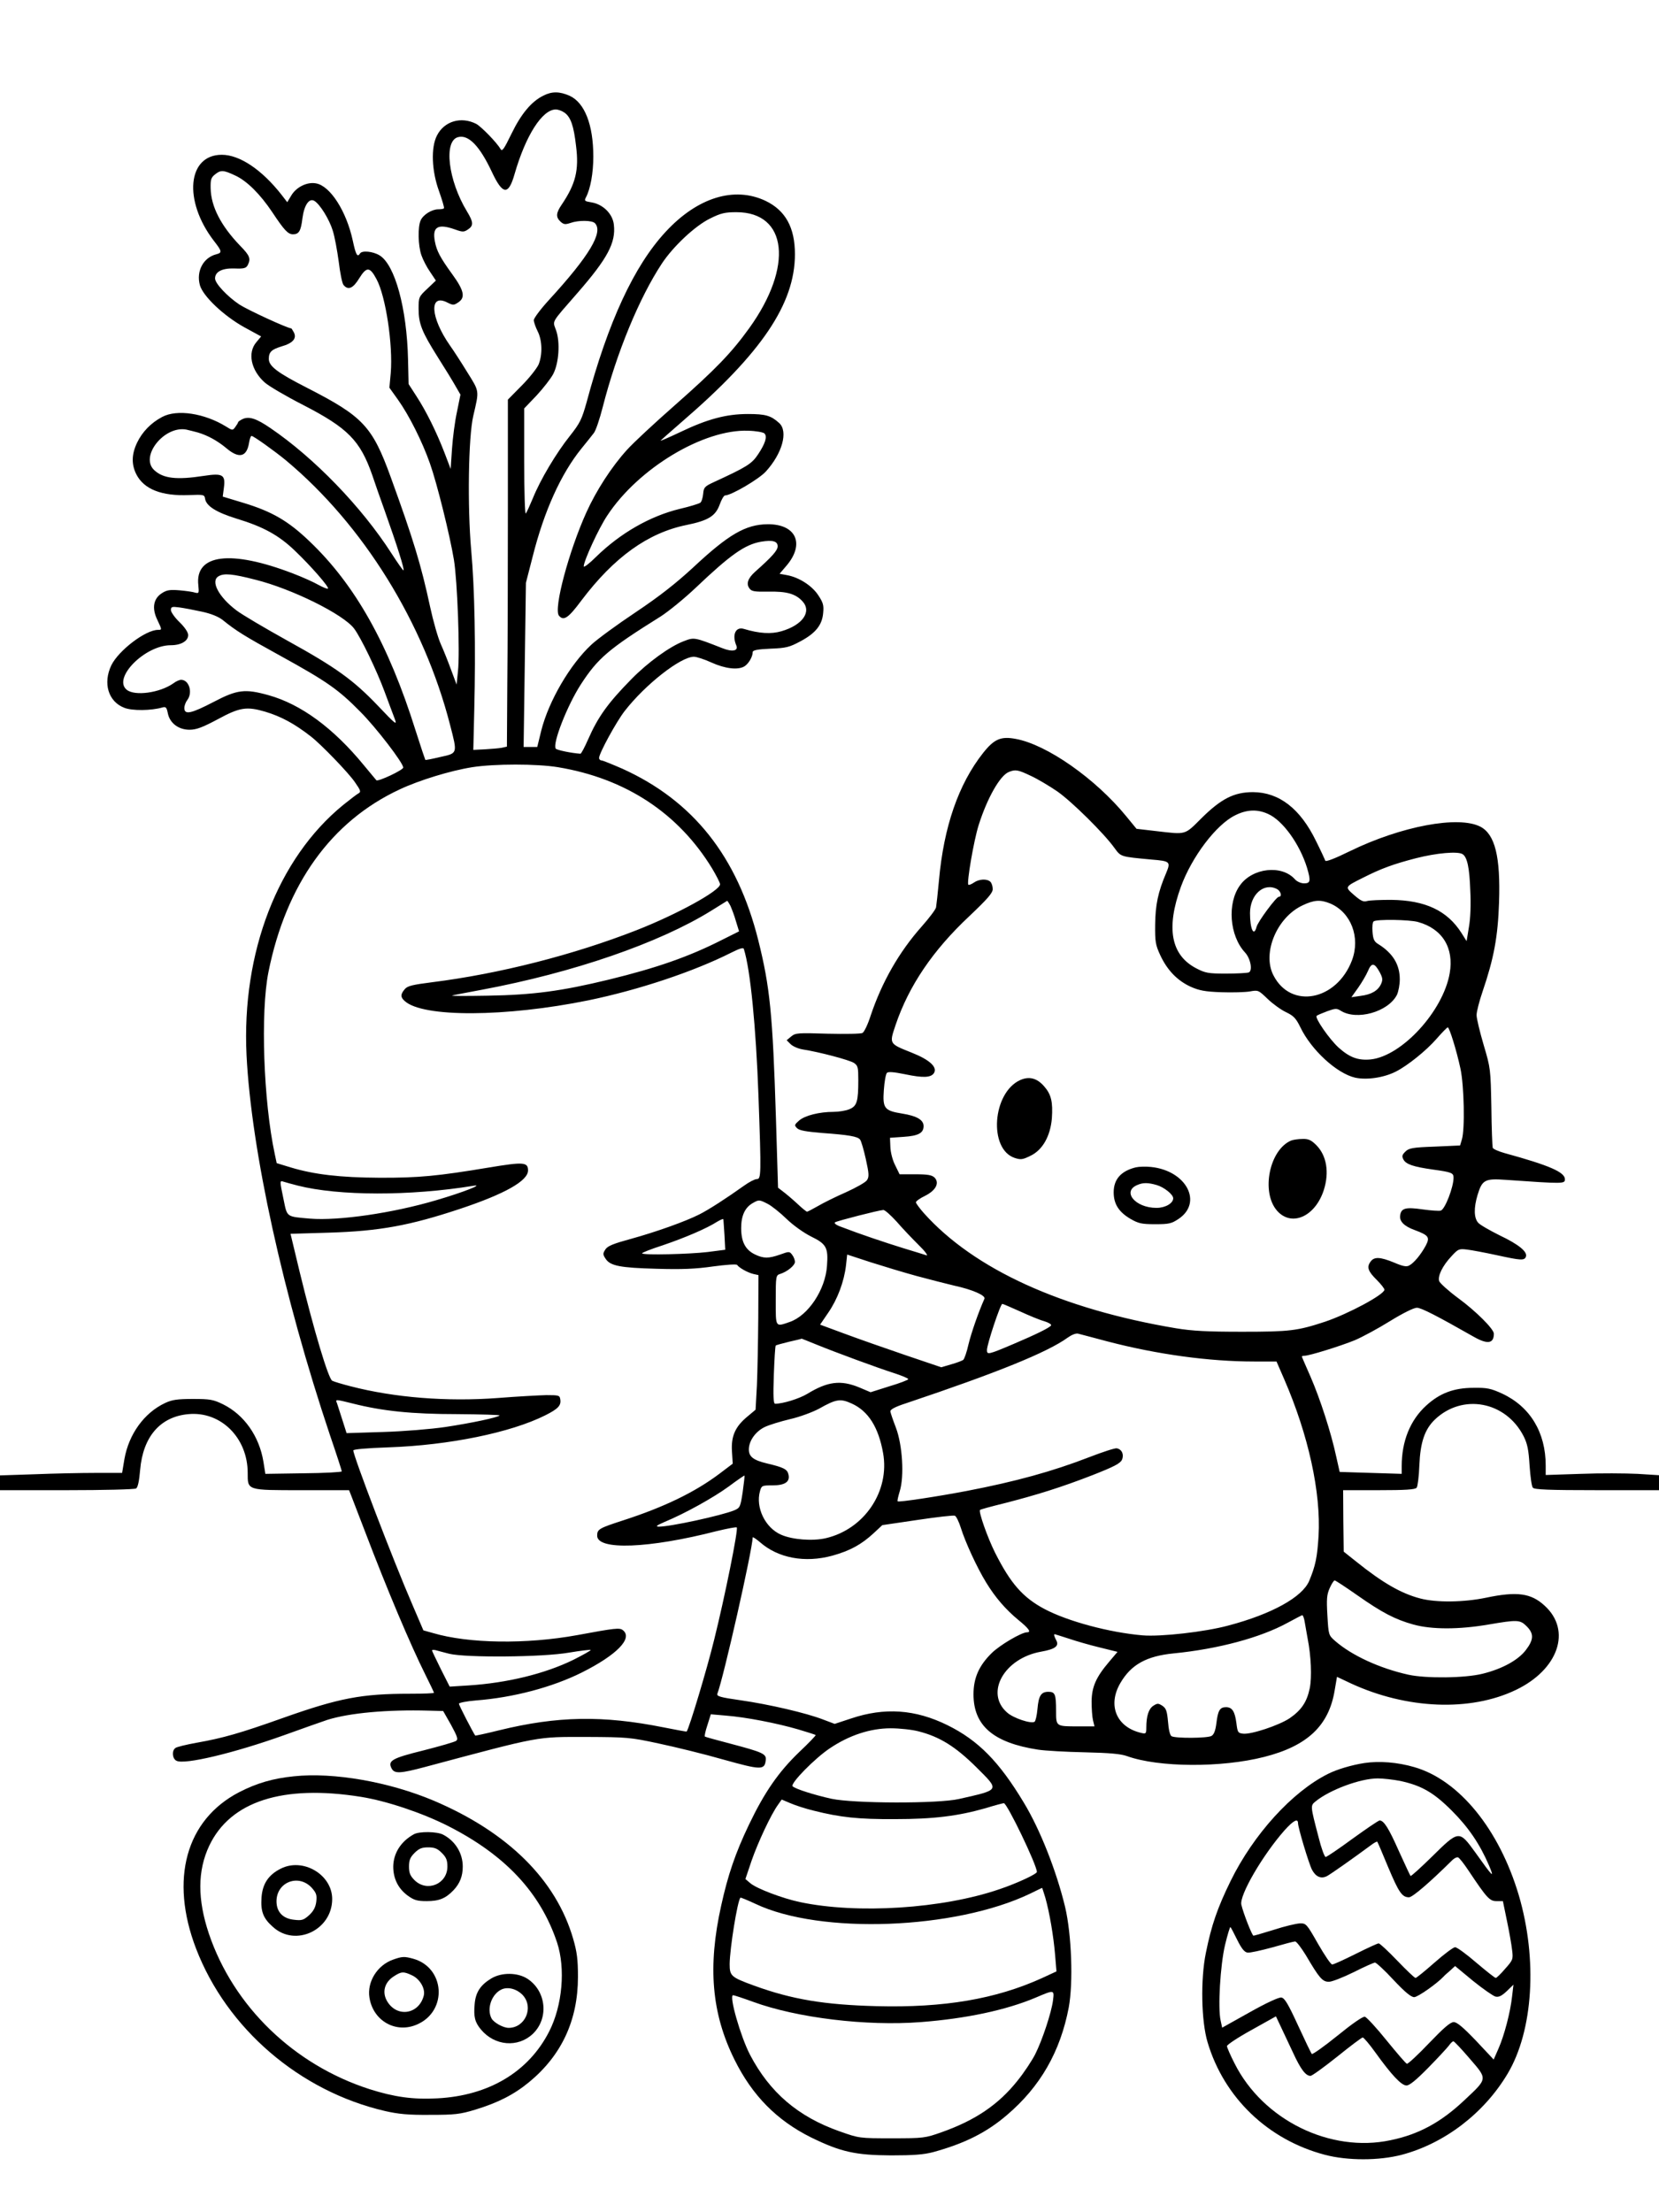 <?xml version="1.0" standalone="no"?>
<!DOCTYPE svg PUBLIC "-//W3C//DTD SVG 20010904//EN"
 "http://www.w3.org/TR/2001/REC-SVG-20010904/DTD/svg10.dtd">
<svg version="1.0" xmlns="http://www.w3.org/2000/svg"
 width="864pt" height="1152pt" viewBox="0 0 864 1152"
 preserveAspectRatio="xMidYMid meet">

<g transform="translate(0,1152) scale(0.1,-0.1)"
fill="#000000" stroke="none">
<path d="M2830 11022 c-62 -30 -116 -95 -166 -198 -41 -84 -49 -95 -58 -79
-19 33 -100 116 -126 130 -79 40 -166 14 -204 -60 -33 -63 -28 -186 11 -292
16 -46 28 -85 25 -88 -3 -3 -16 -5 -30 -5 -33 0 -78 -28 -91 -57 -16 -34 -14
-133 4 -183 8 -23 28 -62 45 -86 l30 -45 -45 -43 c-44 -41 -45 -44 -45 -104 0
-78 17 -120 100 -252 37 -58 78 -125 92 -150 l26 -45 -18 -89 c-11 -49 -22
-136 -26 -193 l-7 -105 -32 84 c-42 109 -96 218 -147 296 l-40 62 -3 128 c-6
266 -68 493 -148 542 -34 21 -92 27 -102 10 -14 -22 -22 -7 -38 68 -33 152
-117 284 -191 297 -46 9 -103 -19 -129 -63 l-21 -35 -30 39 c-103 131 -218
208 -311 208 -179 0 -201 -239 -42 -447 43 -55 45 -63 14 -71 -68 -17 -106
-88 -86 -161 16 -57 123 -159 231 -219 l88 -48 -25 -30 c-47 -55 -28 -146 44
-210 20 -18 110 -71 200 -117 233 -120 297 -185 360 -366 11 -33 40 -117 65
-186 64 -180 105 -309 97 -309 -3 0 -31 40 -62 88 -156 243 -403 498 -631 653
-73 50 -111 62 -144 47 -13 -6 -24 -14 -24 -17 0 -3 -7 -14 -15 -25 -13 -18
-15 -18 -48 3 -112 69 -255 91 -332 50 -59 -31 -104 -78 -131 -134 -29 -61
-30 -113 -4 -165 40 -78 132 -114 275 -108 76 3 80 2 83 -19 6 -38 58 -71 165
-104 138 -42 219 -86 303 -167 81 -77 180 -190 172 -197 -3 -3 -25 6 -49 19
-24 14 -84 41 -134 60 -323 124 -511 101 -492 -62 4 -41 3 -43 -17 -38 -11 4
-48 9 -81 12 -49 4 -66 2 -92 -15 -44 -28 -53 -78 -24 -138 25 -53 25 -53 4
-53 -65 0 -205 -107 -243 -184 -45 -94 -16 -190 68 -222 41 -16 139 -15 198 2
18 5 22 0 28 -30 10 -51 55 -86 113 -86 36 0 67 12 148 55 114 62 150 67 246
39 83 -25 152 -62 238 -129 52 -40 198 -191 230 -239 30 -43 32 -50 17 -58 -9
-5 -44 -32 -79 -60 -340 -278 -529 -767 -503 -1303 25 -496 190 -1249 435
-1980 34 -99 61 -183 61 -187 0 -4 -90 -9 -199 -10 l-199 -3 -10 63 c-22 134
-101 245 -210 299 -51 25 -68 28 -157 28 -81 0 -109 -4 -145 -21 -109 -51
-189 -162 -212 -292 l-12 -72 -136 0 c-75 0 -219 -3 -318 -7 l-182 -6 0 -39 0
-38 348 0 c191 0 353 4 361 9 9 6 16 39 21 98 15 172 105 276 251 289 169 16
309 -123 309 -306 0 -92 -6 -90 282 -90 l246 0 11 -28 c6 -15 37 -97 70 -182
118 -310 239 -596 317 -752 24 -48 44 -90 44 -93 0 -3 -56 -5 -125 -5 -252 0
-368 -22 -664 -127 -219 -78 -310 -104 -446 -128 -55 -10 -106 -22 -112 -28
-19 -14 -16 -55 6 -66 41 -22 300 40 560 133 97 35 199 71 226 80 115 36 311
54 527 48 l76 -2 41 -72 c32 -59 38 -75 27 -83 -7 -6 -84 -28 -170 -50 -166
-41 -188 -54 -166 -95 15 -27 44 -26 175 9 610 163 575 156 840 156 210 -1
227 -2 375 -34 85 -18 237 -55 338 -84 197 -55 214 -55 220 -3 4 33 -14 41
-188 87 -69 18 -127 34 -129 36 -3 2 3 29 13 59 l18 57 80 -7 c102 -8 263 -39
376 -72 47 -14 88 -27 90 -29 2 -2 -36 -42 -86 -89 -107 -103 -180 -208 -261
-377 -71 -148 -110 -263 -145 -422 -71 -318 -50 -562 69 -802 93 -188 221
-317 400 -406 154 -75 230 -92 415 -93 119 0 170 4 220 17 164 45 278 102 384
193 174 148 278 330 322 560 24 130 15 380 -19 524 -45 186 -129 401 -215 543
-128 213 -237 324 -397 403 -168 83 -328 94 -503 35 l-85 -28 -61 23 c-88 34
-282 79 -429 100 -106 15 -126 21 -121 34 32 83 182 746 184 814 0 4 17 -7 37
-24 95 -84 235 -110 378 -71 93 26 151 58 215 117 l45 42 183 27 c100 15 188
25 195 22 7 -3 21 -31 31 -63 23 -74 84 -207 132 -285 47 -77 101 -140 169
-196 53 -43 67 -63 44 -63 -29 0 -141 -66 -184 -108 -66 -65 -95 -129 -95
-215 0 -163 103 -252 335 -288 39 -6 149 -12 245 -14 128 -3 187 -8 220 -20
164 -59 491 -61 714 -4 225 57 337 163 367 347 l12 70 72 -34 c292 -135 623
-148 860 -34 221 106 291 309 150 438 -71 66 -144 76 -306 42 -115 -24 -258
-26 -342 -4 -100 26 -197 82 -335 193 l-64 51 -2 160 -1 160 186 0 c137 0 189
3 197 13 5 6 12 59 14 117 5 120 28 187 81 238 144 137 369 95 462 -87 20 -40
26 -71 31 -153 4 -57 11 -109 17 -115 7 -10 86 -13 333 -13 l324 0 0 39 0 39
-112 7 c-62 3 -195 4 -295 0 l-183 -6 0 49 c0 173 -81 307 -227 375 -59 27
-79 31 -148 30 -104 0 -177 -28 -248 -93 -83 -76 -127 -185 -127 -315 l0 -40
-162 5 -161 5 -18 80 c-27 126 -84 301 -133 414 -25 57 -46 105 -46 107 0 2 6
4 14 4 25 0 189 51 262 81 40 17 123 62 184 100 65 40 123 69 139 69 23 0 106
-43 296 -151 72 -41 105 -36 105 16 0 24 -94 118 -187 186 -50 37 -94 77 -98
88 -8 27 18 80 64 129 35 38 39 40 81 35 25 -3 94 -16 154 -29 128 -28 145
-29 153 -8 9 25 -36 63 -137 111 -52 26 -103 55 -112 66 -22 25 -23 77 -3 144
24 79 38 87 147 79 301 -21 308 -21 308 3 0 37 -80 72 -313 136 -32 9 -60 21
-63 28 -2 7 -6 102 -7 212 -4 197 -4 202 -40 323 -20 68 -37 138 -37 156 0 18
14 72 31 122 59 173 80 285 86 465 8 238 -21 354 -97 394 -114 59 -412 3 -679
-127 -77 -38 -126 -57 -129 -50 -2 6 -23 52 -48 102 -82 169 -192 254 -328
255 -99 0 -166 -34 -270 -137 -88 -88 -77 -84 -234 -66 l-103 12 -55 67 c-159
194 -411 371 -573 401 -78 15 -113 0 -171 -73 -128 -162 -205 -384 -230 -665
-6 -65 -13 -128 -15 -139 -2 -11 -36 -56 -75 -100 -118 -133 -207 -289 -266
-465 -14 -44 -33 -84 -42 -89 -8 -5 -90 -6 -181 -4 -155 5 -168 4 -190 -14
l-24 -20 20 -20 c12 -12 40 -24 64 -28 85 -13 243 -55 266 -70 21 -14 23 -23
23 -89 0 -112 -7 -136 -46 -152 -18 -8 -56 -14 -83 -14 -74 0 -149 -19 -179
-45 -25 -22 -26 -25 -11 -40 12 -12 47 -18 131 -25 138 -10 184 -18 197 -34 6
-7 19 -52 30 -101 17 -77 18 -93 6 -111 -7 -11 -57 -39 -110 -63 -53 -23 -119
-56 -146 -72 -28 -16 -53 -29 -56 -29 -3 0 -27 19 -52 43 -25 23 -58 51 -73
62 l-26 20 -11 365 c-17 541 -31 680 -92 924 -109 436 -339 726 -708 893 -53
23 -102 43 -108 43 -7 0 -13 6 -13 13 0 24 89 187 133 244 108 139 292 283
361 283 13 0 54 -13 91 -30 73 -33 139 -40 172 -20 22 14 43 50 43 74 0 10 24
15 93 18 81 3 99 8 155 38 79 42 114 85 119 148 4 40 0 54 -26 93 -33 50 -101
93 -163 104 l-38 7 35 41 c98 114 52 218 -97 217 -115 -1 -204 -53 -389 -226
-89 -82 -174 -149 -298 -232 -96 -64 -200 -140 -231 -169 -111 -103 -222 -293
-261 -447 l-21 -86 -36 0 -35 0 6 428 6 427 35 136 c60 239 148 432 254 563
26 32 55 68 64 80 10 11 31 73 47 136 73 285 190 568 307 746 59 90 174 198
252 236 56 28 78 33 137 33 266 0 298 -283 67 -604 -93 -129 -175 -214 -386
-400 -107 -94 -220 -199 -251 -234 -80 -88 -160 -212 -211 -325 -91 -201 -172
-503 -143 -538 24 -29 48 -14 117 79 170 225 346 352 547 393 113 23 151 46
173 106 9 26 22 48 28 48 32 0 175 84 212 124 86 94 118 209 70 253 -43 39
-71 47 -163 47 -112 0 -210 -26 -352 -94 -57 -27 -103 -47 -103 -45 0 1 51 46
113 100 413 356 587 613 587 871 0 139 -49 228 -153 278 -163 77 -355 18 -521
-162 -164 -177 -299 -469 -411 -887 -25 -89 -34 -108 -87 -175 -71 -89 -154
-228 -193 -325 -16 -38 -32 -74 -37 -79 -4 -6 -8 115 -8 268 l0 279 65 68 c35
38 74 88 86 111 30 57 37 167 15 228 -18 52 -30 32 113 196 155 178 199 260
188 354 -6 56 -56 106 -116 116 -37 6 -39 8 -29 27 23 44 38 125 38 212 0 165
-45 280 -123 316 -52 23 -92 24 -137 1z m109 -88 c33 -23 49 -68 61 -174 16
-126 -2 -198 -75 -306 -30 -44 -31 -65 -5 -89 16 -14 24 -15 51 -6 42 15 112
14 127 -1 46 -46 -29 -171 -239 -400 -43 -47 -79 -95 -79 -105 0 -10 9 -36 20
-58 24 -47 26 -121 5 -173 -9 -20 -48 -70 -88 -110 l-72 -73 0 -577 c0 -317
-1 -724 -3 -904 l-2 -326 -27 -6 c-16 -3 -55 -6 -88 -8 l-60 -3 5 210 c8 324
2 632 -16 830 -20 225 -15 591 11 700 31 134 33 123 -31 226 -32 52 -72 114
-90 139 -103 147 -111 275 -13 224 28 -14 33 -14 55 1 39 25 31 62 -30 146
-64 88 -82 123 -91 171 -15 77 15 95 105 63 39 -14 46 -14 67 0 30 20 29 38
-5 94 -98 161 -123 368 -46 387 54 14 112 -46 175 -180 57 -122 87 -125 119
-12 58 201 144 336 215 336 11 0 31 -7 44 -16z m-1714 -328 c61 -28 130 -97
193 -191 63 -95 82 -115 108 -115 31 0 41 17 49 83 9 69 35 107 62 91 29 -17
78 -96 96 -155 10 -31 23 -103 31 -161 7 -59 18 -114 25 -122 24 -29 50 -18
82 35 38 61 55 61 90 -5 48 -89 86 -342 74 -488 l-7 -77 45 -63 c57 -80 126
-217 166 -331 37 -104 104 -375 125 -502 18 -108 32 -484 21 -581 l-7 -69 -28
75 c-15 41 -39 102 -54 135 -15 33 -40 121 -56 195 -47 219 -88 353 -205 675
-96 265 -144 316 -435 465 -155 79 -200 113 -200 151 0 36 14 49 66 65 60 17
81 42 64 74 -6 11 -12 20 -13 20 -19 0 -227 96 -270 124 -63 42 -127 110 -127
136 0 35 37 54 100 52 50 -2 61 1 70 17 17 34 12 49 -40 102 -99 103 -151 203
-153 298 -1 45 2 56 22 72 30 25 45 24 106 -5z m-195 -1338 c53 -16 102 -43
149 -82 66 -56 106 -46 118 28 3 20 9 36 13 36 10 0 118 -77 180 -128 402
-336 717 -844 854 -1377 39 -151 40 -147 -51 -167 -42 -10 -77 -17 -78 -15 -1
1 -24 69 -50 151 -142 453 -316 762 -555 989 -109 104 -193 153 -341 198
l-109 33 6 46 c9 68 -6 77 -104 62 -143 -22 -212 -14 -259 30 -76 71 52 232
167 211 14 -3 41 -10 60 -15z m2951 -5 c16 -16 5 -52 -33 -109 -33 -50 -60
-66 -229 -144 -50 -23 -54 -28 -57 -62 -2 -20 -8 -41 -15 -46 -7 -5 -55 -20
-107 -32 -156 -38 -310 -127 -436 -250 -35 -35 -64 -57 -64 -49 1 30 78 198
123 265 162 246 502 450 734 441 40 -1 78 -8 84 -14z m69 -588 c0 -21 -29 -54
-117 -132 -38 -34 -48 -63 -30 -87 11 -16 27 -18 100 -17 94 2 140 -11 176
-50 50 -54 1 -124 -109 -156 -54 -16 -116 -12 -196 12 -43 13 -63 -31 -39 -87
11 -28 -22 -34 -74 -13 -145 57 -146 57 -200 36 -72 -27 -187 -110 -273 -198
-123 -125 -174 -197 -225 -313 -18 -41 -36 -75 -40 -75 -46 3 -125 19 -129 27
-17 27 60 224 131 334 89 137 144 184 416 354 39 25 122 92 183 150 181 172
255 224 339 239 61 10 87 3 87 -24z m-2719 -174 c191 -48 457 -180 513 -254
36 -48 119 -220 160 -332 20 -55 44 -117 52 -139 13 -35 4 -28 -87 68 -129
135 -217 199 -476 342 -115 64 -232 133 -261 155 -93 70 -137 153 -94 178 28
17 73 13 193 -18z m-281 -166 c48 -10 87 -26 109 -43 73 -59 114 -84 301 -187
243 -134 302 -175 417 -292 82 -82 223 -266 223 -290 0 -13 -132 -75 -140 -66
-4 4 -33 40 -65 78 -159 194 -328 318 -497 365 -122 34 -163 29 -285 -35 -117
-61 -153 -69 -153 -32 0 12 7 31 15 41 30 39 10 106 -32 106 -8 0 -27 -8 -41
-19 -70 -49 -200 -67 -242 -33 -75 61 95 232 229 232 54 0 91 22 91 53 0 14
-18 41 -45 67 -25 24 -45 53 -45 63 0 17 5 19 43 14 23 -3 76 -13 117 -22z
m1855 -810 c352 -58 628 -239 804 -528 22 -37 41 -74 41 -82 0 -33 -223 -156
-435 -239 -330 -129 -715 -227 -1065 -271 -102 -13 -128 -19 -142 -36 -23 -27
-23 -42 0 -62 94 -86 525 -84 957 4 261 54 547 149 745 249 44 22 62 27 64 18
34 -107 63 -406 76 -763 15 -418 14 -435 -9 -435 -10 0 -41 -16 -67 -35 -91
-65 -184 -125 -232 -149 -73 -37 -225 -91 -355 -127 -92 -25 -122 -37 -134
-55 -14 -22 -14 -26 1 -49 24 -37 76 -47 265 -52 131 -4 204 -1 294 12 66 9
122 13 126 8 10 -15 55 -40 84 -47 l27 -6 -1 -223 c-1 -122 -4 -280 -7 -350
l-7 -128 -43 -36 c-63 -52 -85 -102 -80 -181 l4 -64 -70 -53 c-128 -96 -287
-173 -500 -242 -126 -41 -136 -46 -136 -80 0 -77 269 -67 623 24 54 13 101 22
104 19 9 -9 -62 -361 -118 -586 -36 -148 -130 -461 -143 -477 -1 -1 -56 9
-121 22 -316 63 -551 59 -854 -15 -68 -17 -125 -29 -126 -28 -13 19 -85 158
-85 166 0 5 39 13 88 17 196 15 399 69 553 146 181 91 265 177 214 219 -17 15
-40 12 -240 -25 -265 -48 -564 -44 -750 11 l-50 14 -57 133 c-101 233 -308
775 -308 804 0 6 68 12 183 16 317 11 638 77 817 167 66 33 83 51 78 82 -3 22
-7 23 -73 23 -38 -1 -152 -7 -252 -15 -267 -20 -539 2 -767 61 -43 11 -87 24
-96 29 -20 11 -95 261 -169 565 l-48 200 201 6 c263 8 420 37 682 124 234 78
354 146 354 200 0 44 -24 45 -205 15 -264 -44 -365 -54 -570 -53 -204 1 -340
17 -462 54 l-72 22 -10 47 c-59 275 -75 739 -33 948 92 458 327 785 683 951
102 48 265 98 379 116 116 18 335 18 445 0z m2463 -45 c35 -16 97 -53 138 -81
75 -52 245 -220 299 -296 33 -45 30 -44 191 -59 98 -8 102 -11 77 -71 -42 -98
-56 -166 -57 -268 -1 -90 2 -106 27 -160 36 -77 88 -131 157 -163 45 -20 75
-26 160 -29 58 -2 125 0 149 4 44 8 45 7 93 -39 27 -26 70 -57 96 -69 39 -19
51 -31 74 -78 57 -119 190 -241 286 -263 61 -13 149 0 212 32 61 31 158 109
212 171 28 32 54 59 58 59 8 0 45 -117 66 -215 19 -88 24 -318 7 -370 l-9 -30
-133 -6 c-115 -4 -134 -8 -152 -26 -17 -17 -19 -24 -10 -41 13 -25 52 -38 151
-52 101 -14 110 -18 110 -43 0 -49 -44 -163 -66 -171 -8 -3 -50 0 -94 6 -89
13 -113 7 -118 -31 -5 -31 21 -57 77 -77 72 -27 79 -37 56 -81 -25 -46 -61
-90 -86 -103 -14 -8 -34 -4 -78 15 -73 30 -105 32 -124 4 -20 -28 -12 -50 34
-95 21 -21 39 -44 39 -50 0 -25 -188 -126 -310 -167 -143 -47 -182 -52 -430
-52 -182 0 -260 4 -345 18 -596 100 -1051 307 -1313 599 -23 26 -42 52 -42 57
0 6 21 21 48 34 56 28 76 67 49 95 -14 13 -35 17 -100 17 l-82 0 -23 47 c-14
27 -24 68 -25 95 l-2 48 71 5 c77 5 104 20 104 56 0 32 -35 53 -111 65 -93 15
-103 27 -96 123 3 43 10 83 16 89 7 7 35 5 94 -7 95 -20 135 -18 151 6 19 31
-22 69 -115 106 -120 48 -118 45 -85 144 69 204 194 389 384 567 95 90 122
121 122 141 0 14 -5 31 -12 38 -17 17 -59 15 -86 -4 -13 -9 -26 -14 -29 -11
-9 10 28 229 54 311 44 139 111 258 157 276 34 14 47 12 114 -20z m1237 -199
c76 -34 164 -157 202 -280 20 -68 18 -81 -15 -81 -17 0 -37 9 -48 21 -68 77
-221 60 -286 -31 -68 -93 -55 -263 26 -350 29 -31 41 -96 19 -104 -8 -3 -61
-6 -118 -6 -93 0 -108 3 -156 28 -131 69 -157 209 -79 424 57 156 183 323 282
372 61 31 117 33 173 7z m1012 -209 c24 -15 36 -70 40 -187 4 -74 1 -149 -7
-193 l-12 -73 -27 43 c-74 116 -188 170 -366 172 -55 0 -111 -2 -125 -6 -20
-6 -33 1 -68 31 -49 43 -50 42 46 90 95 48 157 71 277 102 106 27 217 37 242
21z m-966 -182 c20 -11 27 -40 9 -40 -13 0 -109 -129 -116 -157 -14 -54 -34
-11 -34 72 0 97 73 161 141 125z m-2847 -87 c7 -16 21 -52 29 -81 l16 -52 -90
-45 c-171 -87 -341 -146 -587 -206 -247 -60 -394 -80 -632 -84 -113 -2 -196
-2 -185 1 11 3 81 16 155 30 476 89 923 243 1195 412 44 27 81 50 82 51 1 1 9
-11 17 -26z m3124 12 c108 -46 158 -176 113 -296 -80 -210 -318 -256 -409 -78
-60 116 18 303 153 365 59 28 92 30 143 9z m456 -96 c128 -35 189 -135 166
-267 -34 -197 -249 -432 -412 -449 -65 -6 -109 10 -167 62 -48 44 -125 155
-114 165 4 4 29 14 55 24 42 15 49 16 70 3 83 -53 247 -7 293 82 8 17 15 53
15 81 0 77 -36 136 -111 183 -22 13 -28 25 -31 64 -2 27 0 51 6 55 17 12 186
9 230 -3z m-199 -261 c16 -30 17 -40 8 -61 -16 -36 -51 -56 -107 -63 l-48 -7
35 49 c19 27 42 66 51 87 19 46 34 44 61 -5z m-5634 -1112 c213 -54 584 -55
914 -1 59 10 -53 -34 -193 -75 -226 -67 -508 -108 -657 -96 -125 11 -119 6
-138 99 -21 101 -21 100 1 93 9 -3 42 -12 73 -20z m2447 -95 c20 -10 65 -46
98 -78 35 -34 90 -73 128 -92 80 -39 90 -58 83 -152 -8 -125 -98 -260 -194
-293 -76 -26 -73 -31 -73 113 0 126 1 130 23 137 36 11 77 44 77 63 0 9 -6 26
-14 36 -14 19 -16 19 -63 2 -60 -21 -86 -21 -130 0 -51 24 -73 66 -73 138 0
65 20 108 62 131 30 17 33 17 76 -5z m672 -93 c30 -35 82 -89 115 -122 33 -32
50 -56 40 -53 -11 4 -65 20 -120 37 -97 30 -228 74 -321 110 -29 10 -42 20
-35 25 14 8 228 63 251 64 8 1 39 -27 70 -61z m-897 -69 l4 -77 -93 -12 c-94
-11 -331 -17 -340 -7 -3 3 45 22 107 42 115 39 230 88 284 123 17 10 31 16 32
13 1 -3 3 -40 6 -82z m1002 -214 c66 -18 154 -40 195 -50 93 -20 164 -51 157
-68 -32 -72 -68 -176 -83 -237 -9 -41 -22 -78 -28 -82 -6 -4 -34 -15 -63 -23
l-51 -15 -189 64 c-103 35 -245 85 -315 111 l-127 47 43 63 c48 70 82 161 92
246 l6 56 122 -40 c66 -21 175 -54 241 -72z m537 -184 c46 -21 103 -45 126
-51 23 -7 39 -17 36 -22 -7 -12 -81 -48 -194 -96 -134 -57 -140 -58 -140 -32
0 29 70 240 80 240 4 0 45 -18 92 -39z m458 -157 c257 -67 526 -104 761 -104
l117 0 40 -92 c126 -290 192 -590 179 -817 -7 -111 -16 -155 -49 -234 -36 -84
-194 -172 -421 -232 -122 -33 -351 -59 -447 -51 -173 15 -389 73 -510 137
-113 60 -177 133 -258 294 -39 78 -87 214 -78 222 2 3 58 18 123 34 172 44
300 84 462 147 112 44 145 61 154 80 12 27 0 55 -27 60 -9 2 -73 -19 -143 -46
-191 -74 -383 -127 -638 -176 -152 -29 -355 -60 -360 -54 -3 2 3 26 11 53 24
78 14 240 -20 330 -15 39 -28 77 -29 85 -1 10 24 24 83 43 474 159 735 265
840 341 21 15 43 24 55 21 11 -3 81 -21 155 -41z m-1520 -15 c103 -42 320
-122 408 -150 39 -13 72 -26 72 -31 0 -4 -44 -21 -98 -37 l-98 -31 -59 25
c-97 40 -165 31 -270 -33 -43 -26 -128 -52 -168 -52 -9 0 -11 37 -7 149 3 82
7 151 10 154 3 3 34 11 70 20 36 8 65 15 65 16 0 0 34 -13 75 -30z m-2412
-308 c154 -39 306 -55 544 -55 125 -1 224 -4 220 -7 -12 -11 -144 -39 -282
-60 -75 -11 -219 -23 -325 -26 l-190 -6 -22 69 c-12 38 -25 77 -28 87 -9 21
-10 21 83 -2z m2598 0 c86 -39 139 -123 163 -257 36 -199 -97 -397 -298 -444
-69 -16 -174 -8 -233 18 -83 36 -134 142 -110 227 8 29 11 30 65 30 66 0 93
19 83 58 -6 26 -26 36 -111 56 -71 17 -95 35 -95 73 0 45 35 94 83 117 23 11
82 29 132 41 49 11 116 36 150 54 90 51 112 54 171 27z m-568 -460 c-12 -79
-14 -83 -44 -96 -66 -27 -336 -86 -394 -85 -18 1 -9 7 32 25 104 43 252 125
333 184 44 33 81 58 82 57 2 -1 -3 -40 -9 -85z m3199 -537 c131 -92 198 -127
295 -154 95 -26 236 -26 388 0 153 26 166 26 201 -9 38 -38 37 -69 -4 -123
-40 -53 -124 -99 -226 -124 -92 -23 -295 -25 -386 -5 -149 33 -295 100 -382
176 -34 30 -34 31 -40 133 -5 86 -3 108 12 142 10 22 21 40 26 40 4 0 56 -34
116 -76z m-272 -141 c4 -21 10 -59 15 -85 18 -91 23 -202 11 -260 -15 -72 -44
-114 -105 -156 -56 -37 -200 -85 -242 -80 -27 3 -29 7 -35 56 -8 60 -22 82
-54 82 -32 0 -42 -17 -50 -83 -5 -40 -13 -60 -26 -67 -22 -12 -189 -13 -208
-1 -8 5 -15 35 -18 75 -5 56 -10 70 -29 83 -22 14 -26 14 -48 0 -24 -16 -36
-54 -36 -113 0 -32 -2 -34 -27 -28 -129 30 -176 144 -108 260 56 96 136 140
277 154 233 23 452 82 593 159 39 21 73 39 77 40 4 0 10 -16 13 -36z m-1229
-86 c38 -13 111 -34 161 -46 l93 -23 -44 -52 c-68 -80 -90 -130 -91 -206 0
-36 3 -80 7 -97 l8 -33 -84 0 c-117 0 -116 -1 -116 80 0 87 -5 100 -40 100
-38 0 -51 -20 -57 -90 -3 -33 -10 -63 -15 -66 -18 -12 -111 19 -143 48 -117
102 -15 283 177 317 73 13 95 29 79 59 -11 21 -14 32 -8 32 2 0 35 -11 73 -23z
m-3226 -79 c88 -21 487 -18 623 6 60 10 110 16 113 14 2 -3 -38 -25 -89 -51
-149 -73 -345 -121 -549 -134 l-96 -6 -46 91 c-25 51 -46 94 -46 97 0 4 8 4
18 2 9 -3 42 -11 72 -19z m2444 -404 c110 -28 192 -79 301 -187 122 -122 126
-116 -90 -165 -107 -25 -548 -24 -665 1 -90 20 -188 51 -202 65 -14 14 117
147 194 198 101 68 211 104 317 104 46 0 111 -7 145 -16z m-546 -413 c139 -35
233 -45 422 -44 203 0 329 16 473 57 48 15 91 26 95 26 17 0 172 -322 172
-358 0 -11 -108 -61 -195 -90 -297 -102 -742 -130 -1039 -67 -90 19 -225 70
-258 98 l-26 22 32 95 c33 95 101 241 138 292 l19 27 45 -19 c25 -11 80 -29
122 -39z m1206 -453 c22 -78 43 -202 51 -299 l7 -85 -78 -36 c-239 -108 -507
-154 -858 -145 -272 7 -441 35 -639 107 -120 44 -127 50 -127 113 1 81 40 326
56 345 1 2 37 -13 78 -32 338 -161 1041 -134 1431 53 33 16 61 30 62 30 1 1 8
-23 17 -51z m40 -535 c-8 -63 -56 -208 -93 -281 -17 -33 -57 -94 -91 -136 -99
-125 -220 -207 -395 -269 -87 -31 -95 -32 -260 -32 -170 0 -170 0 -272 36
-216 76 -364 202 -467 399 -49 94 -111 310 -88 310 5 0 51 -15 103 -34 229
-84 591 -128 874 -106 235 18 444 62 600 128 96 41 96 41 89 -15z"/>
<path d="M5314 5896 c-146 -65 -167 -361 -29 -406 31 -10 41 -9 83 12 62 30
102 102 110 193 6 87 -3 126 -41 169 -37 42 -77 52 -123 32z"/>
<path d="M6725 5581 c-114 -47 -159 -269 -74 -366 75 -85 198 -31 243 107 30
93 15 181 -39 235 -26 26 -41 33 -71 32 -22 0 -48 -4 -59 -8z"/>
<path d="M5915 5441 c-77 -19 -115 -62 -115 -130 0 -60 26 -102 87 -138 42
-24 58 -28 129 -28 71 0 85 3 121 27 129 85 42 252 -142 271 -27 3 -63 2 -80
-2z m109 -92 c38 -11 86 -49 86 -69 0 -26 -41 -50 -87 -50 -112 0 -182 87 -98
120 28 12 54 12 99 -1z"/>
<path d="M7105 2339 c-65 -10 -143 -33 -190 -57 -187 -94 -387 -315 -506 -557
-69 -141 -100 -231 -129 -375 -28 -137 -24 -355 9 -465 86 -289 315 -508 611
-586 118 -31 281 -31 400 0 223 59 429 216 552 423 133 224 156 594 58 928
-102 344 -311 601 -545 668 -86 25 -181 33 -260 21z m187 -93 c111 -24 174
-60 269 -155 87 -87 146 -174 194 -286 29 -69 22 -63 -72 69 -84 116 -85 116
-224 -21 -60 -59 -111 -105 -113 -102 -2 2 -29 60 -60 128 -54 122 -79 161
-101 161 -6 0 -69 -43 -141 -95 -71 -52 -134 -95 -140 -95 -6 0 -23 46 -37
103 -43 164 -43 164 -16 186 73 60 233 120 324 120 28 0 80 -6 117 -13z m-532
-220 c0 -23 56 -210 73 -243 20 -37 48 -49 79 -32 20 11 130 88 226 159 17 13
33 22 35 19 2 -2 27 -61 56 -131 56 -133 73 -158 109 -158 18 0 107 76 225
193 10 10 24 17 30 15 7 -2 31 -33 55 -69 96 -144 110 -159 146 -159 l33 0 21
-102 c12 -57 24 -125 27 -153 6 -48 4 -52 -36 -97 -23 -27 -45 -48 -49 -48 -5
0 -50 36 -102 80 -51 44 -100 80 -110 80 -9 0 -57 -36 -107 -80 -50 -44 -94
-80 -99 -80 -5 0 -48 41 -95 90 -48 50 -91 90 -97 90 -6 0 -60 -25 -120 -55
-60 -30 -115 -55 -122 -55 -7 0 -40 49 -74 108 -59 104 -62 107 -95 106 -19
-1 -79 -15 -134 -33 -55 -17 -103 -31 -107 -31 -7 0 -53 117 -63 161 -12 48
111 259 225 388 45 50 70 64 70 37z m-316 -609 c22 -44 37 -63 53 -65 12 -2
70 11 129 27 59 17 112 31 119 31 7 0 32 -33 56 -72 70 -119 86 -138 120 -138
16 0 74 23 129 50 55 28 105 50 111 50 6 0 50 -40 96 -90 60 -64 92 -90 108
-90 19 0 121 72 155 109 3 4 17 16 32 29 l26 24 93 -77 c52 -42 104 -78 117
-82 18 -4 32 3 59 28 l35 34 -7 -60 c-9 -84 -41 -205 -71 -273 l-25 -57 -92
98 c-67 70 -99 97 -116 97 -18 0 -52 -30 -129 -110 -58 -61 -110 -109 -115
-107 -6 2 -53 57 -106 122 -53 66 -104 121 -113 123 -11 2 -68 -38 -143 -99
-69 -56 -129 -98 -133 -95 -4 4 -36 71 -72 149 -52 113 -70 143 -87 145 -13 2
-80 -29 -165 -77 l-143 -80 -8 37 c-15 65 -2 288 23 394 13 54 26 96 28 93 3
-3 19 -33 36 -68z m290 -586 c40 -87 66 -121 91 -121 8 0 70 45 139 100 68 55
128 100 133 100 5 0 35 -35 65 -77 85 -118 136 -173 163 -173 16 0 51 29 114
93 50 51 98 103 107 115 8 12 19 22 23 22 5 0 43 -41 86 -91 93 -108 94 -101
-31 -218 -120 -113 -236 -176 -382 -206 -314 -67 -664 105 -812 399 -22 43
-40 84 -40 91 0 7 57 45 128 84 l127 71 25 -53 c14 -29 42 -90 64 -136z"/>
<path d="M1530 2270 c-109 -11 -194 -36 -285 -83 -277 -144 -362 -454 -224
-814 160 -417 540 -743 984 -846 70 -16 122 -21 235 -20 128 0 156 3 235 27
118 36 201 78 280 143 170 140 255 323 255 549 0 90 -5 129 -25 198 -89 307
-340 555 -726 719 -232 98 -521 149 -729 127z m350 -107 c132 -21 318 -83 454
-152 297 -151 480 -346 567 -606 45 -136 28 -329 -41 -464 -107 -210 -314
-334 -582 -348 -127 -7 -225 7 -354 48 -394 127 -708 431 -836 809 -60 179
-60 328 2 459 110 231 383 319 790 254z"/>
<path d="M2155 1968 c-67 -37 -106 -98 -107 -168 0 -63 26 -115 75 -151 33
-24 50 -29 99 -29 65 0 99 14 140 57 33 35 48 73 48 123 0 70 -39 133 -102
166 -32 17 -125 18 -153 2z m146 -97 c23 -23 29 -38 29 -71 0 -91 -106 -135
-171 -71 -23 23 -29 38 -29 71 0 33 6 48 29 71 23 23 38 29 71 29 33 0 48 -6
71 -29z"/>
<path d="M1462 1789 c-64 -32 -95 -79 -100 -150 -5 -72 8 -108 59 -153 117
-107 309 -17 309 145 0 127 -152 217 -268 158z m162 -100 c24 -27 27 -38 23
-73 -4 -29 -15 -49 -38 -70 -28 -25 -38 -28 -78 -23 -58 6 -91 41 -91 96 0
101 116 145 184 70z"/>
<path d="M2046 1315 c-81 -29 -135 -115 -122 -197 19 -123 140 -190 251 -139
157 71 142 295 -23 341 -47 13 -58 12 -106 -5z m101 -82 c40 -19 69 -69 60
-105 -25 -98 -140 -116 -191 -29 -27 46 -14 97 33 128 41 27 52 28 98 6z"/>
<path d="M2558 1217 c-56 -34 -81 -72 -86 -133 -6 -67 1 -95 34 -134 71 -84
191 -94 268 -22 85 80 72 222 -26 287 -51 34 -136 35 -190 2z m165 -87 c58
-64 12 -170 -74 -170 -28 0 -77 27 -89 49 -27 51 1 129 54 152 34 14 79 1 109
-31z"/>
</g>
</svg>
